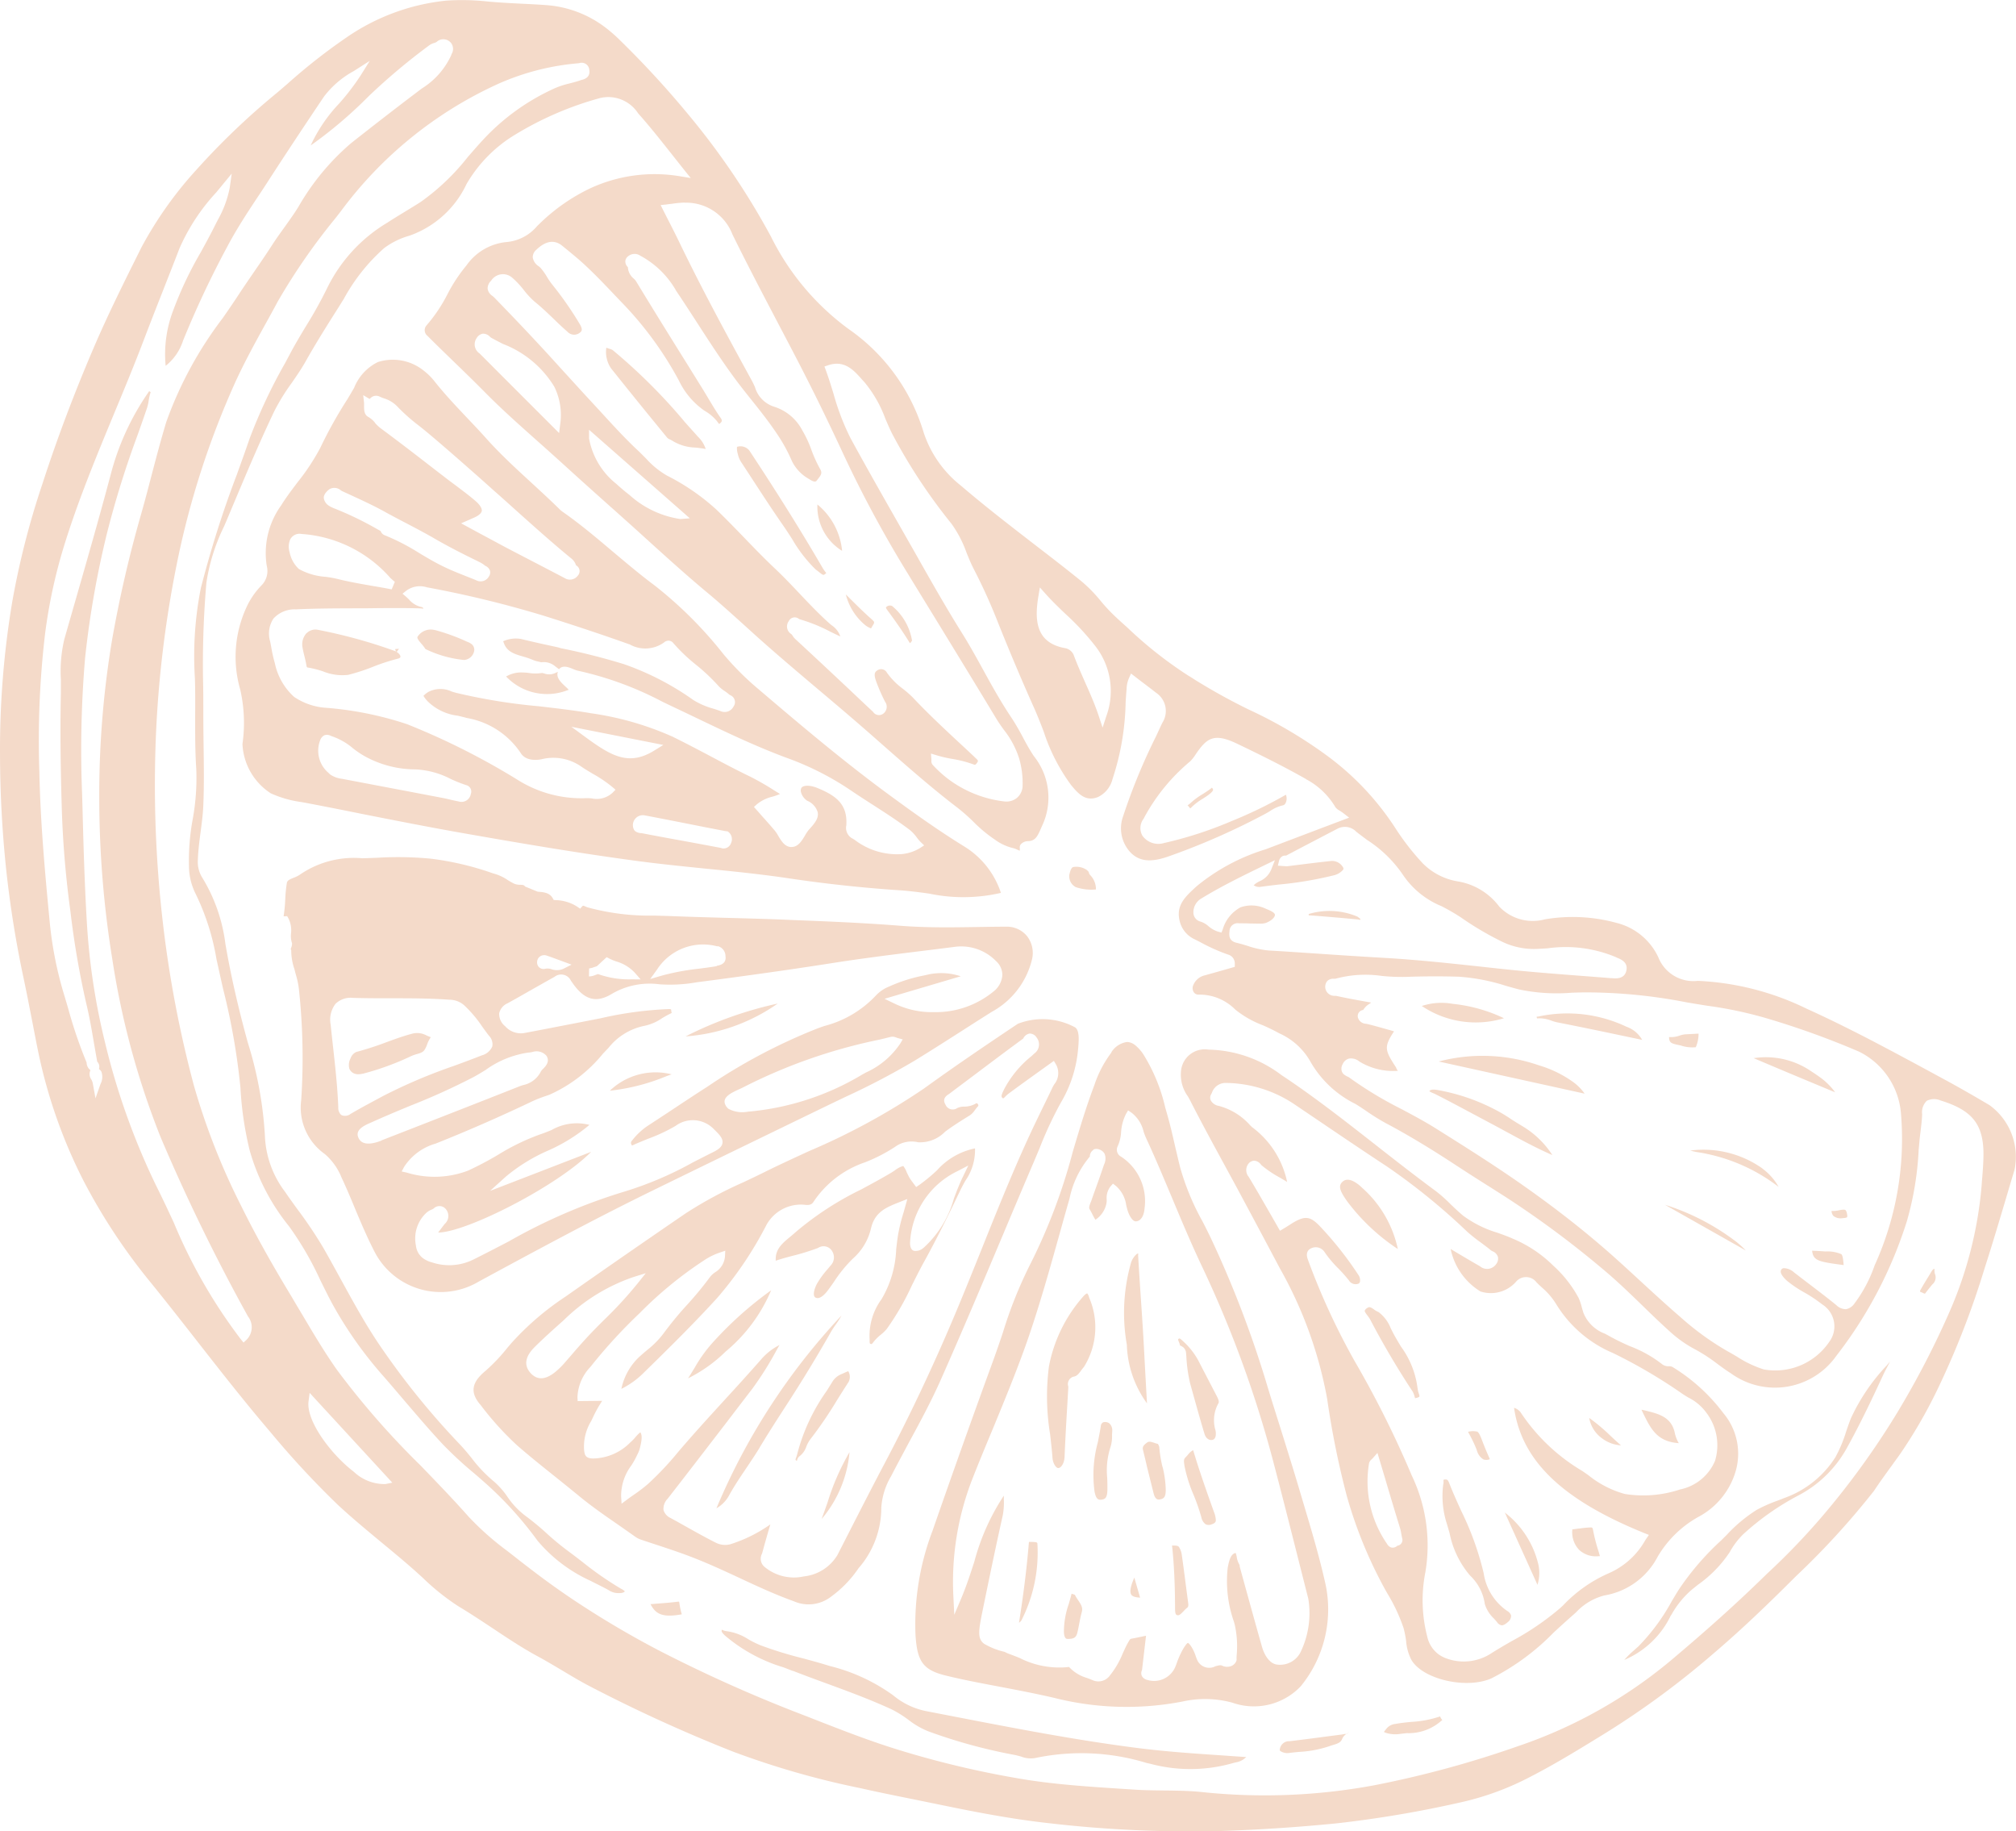 <svg xmlns="http://www.w3.org/2000/svg" xmlns:xlink="http://www.w3.org/1999/xlink" width="92.066" height="83.612" viewBox="0 0 92.066 83.612"><defs><clipPath id="a"><rect width="92.066" height="83.612" fill="#f4dac9"></rect></clipPath></defs><g transform="translate(0 0)"><g transform="translate(0 0)" clip-path="url(#a)"><path d="M54.5,30.987l-.255-.156a18.686,18.686,0,0,1-2.75-2.17c-.168-.153-.337-.3-.5-.454a7.949,7.949,0,0,1-.742-.787,6.687,6.687,0,0,0-.824-.848c-.733-.6-1.494-1.181-2.227-1.746-1.1-.851-2.239-1.728-3.315-2.651a5.14,5.14,0,0,1-1.7-2.41,8.84,8.84,0,0,0-3.444-4.752A11.639,11.639,0,0,1,35.2,10.786a33.81,33.81,0,0,0-3.8-5.6,43.176,43.176,0,0,0-3.069-3.333,6.845,6.845,0,0,0-.64-.565A5.049,5.049,0,0,0,24.894.228C24.521.2,24.139.183,23.77.165c-.5-.027-1.01-.051-1.512-.1A10.833,10.833,0,0,0,20.38.026a9.766,9.766,0,0,0-4.532,1.665,26.547,26.547,0,0,0-2.735,2.146c-.165.141-.331.286-.5.427A33.316,33.316,0,0,0,8.97,7.748a17.546,17.546,0,0,0-2.528,3.574l-.027.057C5.67,12.872,4.9,14.414,4.237,15.971c-.884,2.071-1.656,4.127-2.3,6.116A37.129,37.129,0,0,0,.561,27.458,40.775,40.775,0,0,0,0,34.452,51.007,51.007,0,0,0,.3,39.868a48.9,48.9,0,0,0,.784,4.827c.135.634.261,1.289.385,1.924.084.43.165.86.252,1.286a23.416,23.416,0,0,0,2.1,6.017,26.861,26.861,0,0,0,3.084,4.659c.706.872,1.41,1.77,2.089,2.639,1.073,1.371,2.182,2.789,3.333,4.136A40.729,40.729,0,0,0,15.4,68.676c.631.592,1.31,1.151,1.969,1.7.529.436,1.076.887,1.6,1.353.111.1.222.2.331.3a10.685,10.685,0,0,0,1.644,1.313c.523.313,1.034.652,1.53.98.691.46,1.4.935,2.149,1.334.364.2.724.415,1.076.625.394.234.8.478,1.208.691a69.032,69.032,0,0,0,6.573,3,38.486,38.486,0,0,0,5.819,1.668c.884.2,1.785.379,2.657.556l1.145.234c1.5.31,3.117.619,4.734.8a55.888,55.888,0,0,0,7.911.364c1.776-.057,3.565-.177,5.317-.352a51.5,51.5,0,0,0,5.708-.971,12.777,12.777,0,0,0,3.084-1.136c1.127-.577,2.224-1.25,3.282-1.9l.243-.15a39,39,0,0,0,4.884-3.607c1.034-.881,2.122-1.894,3.423-3.189l.349-.346a35.859,35.859,0,0,0,3.547-3.883c.237-.361.514-.742.809-1.148.129-.18.261-.361.391-.544a22.447,22.447,0,0,0,1.77-3.09,38.75,38.75,0,0,0,2.074-5.362c.346-1.07.67-2.164.986-3.222.126-.427.252-.854.382-1.277a2.912,2.912,0,0,0-1.145-2.966c-.8-.472-1.428-.83-2.026-1.154-1.124-.61-2.326-1.262-3.556-1.9-1.046-.538-1.927-.968-2.771-1.349a12.55,12.55,0,0,0-4.965-1.268,1.72,1.72,0,0,1-1.8-1.073,2.866,2.866,0,0,0-1.915-1.575,7.573,7.573,0,0,0-3.261-.162,2.115,2.115,0,0,1-2.089-.58,2.969,2.969,0,0,0-1.894-1.151,2.924,2.924,0,0,1-1.6-.824,11.4,11.4,0,0,1-1.22-1.56,12.611,12.611,0,0,0-3.132-3.342A20.845,20.845,0,0,0,57.02,32.39a27.579,27.579,0,0,1-2.522-1.4M47.739,27.1c.292.328.613.637.926.935A11.692,11.692,0,0,1,50.023,29.5a3.334,3.334,0,0,1,.5,3.192l-.171.526-.174-.526c-.174-.526-.4-1.04-.622-1.536-.18-.409-.37-.836-.529-1.265a.528.528,0,0,0-.379-.3c-1.395-.246-1.4-1.349-1.223-2.4l.063-.373ZM31.263,9.253A2.261,2.261,0,0,1,33.448,10.7c.658,1.34,1.365,2.687,2.047,3.988.439.839.9,1.707,1.334,2.567.523,1.028,1.055,2.122,1.719,3.55a54.055,54.055,0,0,0,2.882,5.338c.487.8.98,1.6,1.47,2.4.857,1.4,1.743,2.849,2.606,4.28.105.171.225.343.34.5a4.082,4.082,0,0,1,.694,1.3,4.03,4.03,0,0,1,.159,1.229.737.737,0,0,1-.252.568.758.758,0,0,1-.583.168,5.277,5.277,0,0,1-2.585-1.04,5.421,5.421,0,0,1-.688-.631.272.272,0,0,1-.057-.2v-.051l-.021-.264.255.078a6.063,6.063,0,0,0,.724.168,5.287,5.287,0,0,1,.995.261c.021.006.072.027.156-.123.021-.042.033-.063-.06-.15-.249-.237-.5-.472-.754-.706-.718-.667-1.458-1.359-2.143-2.086a4.6,4.6,0,0,0-.457-.4,3.255,3.255,0,0,1-.727-.736.3.3,0,0,0-.43-.108c-.126.075-.174.174-.075.466a8.123,8.123,0,0,0,.418.965.391.391,0,0,1-.069.541.322.322,0,0,1-.475-.072l-.024-.024c-.382-.355-.757-.712-1.136-1.07-.784-.736-1.6-1.5-2.4-2.239a.735.735,0,0,1-.114-.141.272.272,0,0,0-.078-.09.405.405,0,0,1-.1-.577.3.3,0,0,1,.46-.108l.042.021a7.414,7.414,0,0,1,1.4.568c.15.072.3.147.454.216a.987.987,0,0,0-.394-.508l-.093-.078c-.49-.436-.944-.917-1.383-1.38-.346-.367-.706-.745-1.079-1.1-.5-.469-.983-.968-1.449-1.452-.409-.424-.833-.86-1.262-1.274a10.069,10.069,0,0,0-2.254-1.551,3.9,3.9,0,0,1-.953-.775c-.1-.1-.2-.2-.3-.3-.622-.574-1.2-1.208-1.764-1.824-.165-.18-.334-.361-.5-.541-.382-.412-.757-.827-1.136-1.241s-.772-.854-1.166-1.274c-.6-.649-1.259-1.34-2.068-2.173-.027-.027-.057-.051-.084-.075a.477.477,0,0,1-.222-.328.484.484,0,0,1,.159-.367.64.64,0,0,1,.971-.132,3.967,3.967,0,0,1,.523.559,3.706,3.706,0,0,0,.5.535c.31.249.6.529.884.8.2.2.412.394.622.58a.41.41,0,0,0,.544.036c.114-.078.147-.168-.015-.43A15.593,15.593,0,0,0,25.227,13a3.112,3.112,0,0,1-.258-.376,2.709,2.709,0,0,0-.277-.388,1.138,1.138,0,0,0-.087-.078.592.592,0,0,1-.277-.409.446.446,0,0,1,.159-.343c.433-.418.836-.478,1.193-.183l.231.189c.271.222.55.451.815.7.445.412.866.854,1.274,1.283.159.168.319.334.478.5A15.97,15.97,0,0,1,31,17.368a3.528,3.528,0,0,0,1.121,1.346l.057.039a2.069,2.069,0,0,1,.565.475,1.141,1.141,0,0,0,.1.129l.027-.021c.111-.09.12-.144.039-.258-.2-.283-.376-.58-.55-.869-.078-.132-.159-.264-.24-.4l-.739-1.19c-.769-1.232-1.563-2.51-2.329-3.772a.588.588,0,0,0-.117-.135.717.717,0,0,1-.261-.517l-.009-.009a.358.358,0,0,1-.108-.267.321.321,0,0,1,.132-.225.462.462,0,0,1,.562-.015l.057.03a4.123,4.123,0,0,1,1.578,1.578c.322.475.637.965.944,1.437.55.851,1.118,1.728,1.728,2.555.246.334.508.661.76.977.4.5.808,1.013,1.169,1.557a7.321,7.321,0,0,1,.679,1.238,1.88,1.88,0,0,0,.778.815c.271.183.328.108.355.072l.048-.063c.147-.183.213-.283.108-.46a5.889,5.889,0,0,1-.4-.878,5.158,5.158,0,0,0-.412-.884,2.194,2.194,0,0,0-1.286-1.085,1.329,1.329,0,0,1-.881-.9c-.039-.087-.078-.171-.12-.252-1.229-2.245-2.332-4.28-3.36-6.414-.15-.31-.307-.619-.472-.941-.078-.15-.156-.307-.237-.466l-.117-.234.261-.027c.09-.012.177-.024.264-.033a4.546,4.546,0,0,1,.565-.054m.243,14.415-.433.033a4.428,4.428,0,0,1-2.314-1.091c-.216-.168-.424-.343-.613-.517A3.426,3.426,0,0,1,26.9,20.019l0-.4Zm-5.969-3.892-1.094-1.094c-.839-.839-1.665-1.665-2.489-2.492l-.045-.045a.5.5,0,0,1-.138-.706.405.405,0,0,1,.28-.2.424.424,0,0,1,.328.141.449.449,0,0,0,.057.045c.177.1.358.189.538.283a4.711,4.711,0,0,1,2.344,1.954,2.925,2.925,0,0,1,.264,1.74ZM11.258,61.168l-.138.126L11,61.147a23.871,23.871,0,0,1-3.06-5.32c-.261-.562-.532-1.142-.812-1.7a32.227,32.227,0,0,1-2.344-6.582,30.194,30.194,0,0,1-.818-5.425c-.105-1.749-.156-3.535-.2-5.263l-.018-.619a50,50,0,0,1,.135-6.179A42.626,42.626,0,0,1,4.9,24.284,43.666,43.666,0,0,1,6.28,19.866c.147-.418.295-.833.436-1.25a2.22,2.22,0,0,0,.072-.316,2.28,2.28,0,0,1,.087-.385l.006-.012-.033-.021-.039-.027-.006.012-.039.06A11.766,11.766,0,0,0,5.048,21.69C4.546,23.575,4,25.48,3.47,27.323q-.266.924-.532,1.854a6.367,6.367,0,0,0-.159,1.845q0,.311,0,.622c-.033,1.512-.021,3.126.036,5.079a44.591,44.591,0,0,0,.373,4.686l.024.174a39.567,39.567,0,0,0,.724,4.22c.147.6.252,1.223.355,1.824.048.271.093.544.144.815l0,.018.009.015a.322.322,0,0,1,.072.331.345.345,0,0,1,.114.123.7.7,0,0,1-.042.562l-.228.652-.123-.679a.592.592,0,0,0-.072-.189.421.421,0,0,1-.036-.418.435.435,0,0,1-.174-.346,20.945,20.945,0,0,1-.839-2.456c-.057-.2-.117-.4-.177-.6a17.055,17.055,0,0,1-.667-3.333c-.234-2.438-.43-4.638-.475-6.874a41.633,41.633,0,0,1,.261-6.318A23.942,23.942,0,0,1,2.9,25c.643-2.1,1.494-4.151,2.317-6.137.457-1.1.932-2.242,1.362-3.378.274-.718.559-1.446.836-2.149.261-.667.526-1.334.781-2A9.176,9.176,0,0,1,9.869,8.788c.1-.12.2-.24.3-.364l.412-.5-.09.643a4.871,4.871,0,0,1-.538,1.458l-.09.174c-.219.445-.46.887-.694,1.313a16.838,16.838,0,0,0-1.253,2.639A5.6,5.6,0,0,0,7.564,16.7a2.4,2.4,0,0,0,.793-1.145,43.984,43.984,0,0,1,2.035-4.322c.424-.8.926-1.563,1.416-2.3.141-.21.28-.424.418-.637C13.1,6.942,13.972,5.632,14.8,4.4a4.266,4.266,0,0,1,1.349-1.154l.736-.469-.427.682a10.928,10.928,0,0,1-.971,1.265,7.093,7.093,0,0,0-1.3,1.915,19.887,19.887,0,0,0,2.63-2.23l.018-.018a28.721,28.721,0,0,1,2.774-2.329.713.713,0,0,1,.213-.1.465.465,0,0,0,.114-.048.449.449,0,0,1,.667.054.445.445,0,0,1,.018.5L20.6,2.53a3.522,3.522,0,0,1-1.343,1.512l-.09.069c-.977.736-1.96,1.5-2.909,2.245l-.213.168a11.056,11.056,0,0,0-2.419,2.918c-.2.325-.427.637-.643.941-.192.267-.391.544-.571.824-.261.406-.541.812-.812,1.205-.222.325-.448.652-.664.98-.249.382-.511.763-.766,1.13a17.556,17.556,0,0,0-2.576,4.737c-.246.812-.466,1.65-.679,2.459-.147.565-.3,1.151-.463,1.725a55.666,55.666,0,0,0-1.343,5.816,42.817,42.817,0,0,0-.577,7.147,46.073,46.073,0,0,0,.6,7.412,36.959,36.959,0,0,0,2.206,8.109A87.556,87.556,0,0,0,11.324,60.1a.807.807,0,0,1-.066,1.067M17.6,67.754a2.03,2.03,0,0,1-1.434-.553c-.162-.126-.31-.252-.427-.361-.9-.833-1.749-2.083-1.65-2.861l.051-.388,3.775,4.1ZM77.049,45.765h0c.31.054.622.105.932.153a18.423,18.423,0,0,1,2.663.562A37.919,37.919,0,0,1,84.9,48.013a3.456,3.456,0,0,1,1.912,2.828,13.932,13.932,0,0,1-1.2,6.922,6.337,6.337,0,0,1-.917,1.737.607.607,0,0,1-.391.27.618.618,0,0,1-.445-.186c-.4-.325-.818-.643-1.22-.95-.168-.126-.334-.252-.5-.382l-.066-.051c-.048-.036-.1-.075-.147-.114a.721.721,0,0,0-.469-.189.141.141,0,0,0-.108.063c-.129.171.216.478.289.538a5.389,5.389,0,0,0,.772.514,6.208,6.208,0,0,1,.8.535,1.184,1.184,0,0,1,.325,1.716,2.976,2.976,0,0,1-2.988,1.256,5.006,5.006,0,0,1-1.22-.58c-.138-.081-.277-.165-.418-.24a12.733,12.733,0,0,1-2.164-1.566c-.619-.532-1.229-1.094-1.821-1.638-.613-.565-1.247-1.151-1.894-1.7-1.022-.872-2.137-1.731-3.309-2.561-1.365-.968-2.78-1.857-4.151-2.717-.511-.322-1.055-.61-1.581-.89a17.475,17.475,0,0,1-2.38-1.44.239.239,0,0,0-.063-.033.8.8,0,0,1-.15-.087.314.314,0,0,1-.12-.159.411.411,0,0,1,.039-.325.446.446,0,0,1,.286-.255.594.594,0,0,1,.472.129l.027.018a2.955,2.955,0,0,0,1.722.412h.021a.292.292,0,0,1-.081-.132l-.009-.024c-.52-.793-.559-.932-.093-1.647l-.171-.051c-.361-.1-.7-.2-1.046-.283l-.063-.012a.4.4,0,0,1-.367-.28.277.277,0,0,1,.24-.349.809.809,0,0,1,.283-.28.949.949,0,0,0,.081-.06l-.213-.036c-.481-.087-.932-.168-1.395-.271l-.057,0a.414.414,0,0,1-.337-.679.4.4,0,0,1,.3-.1l.066,0a5.212,5.212,0,0,1,2.125-.129,9.125,9.125,0,0,0,1.073.045c.824-.03,1.647-.033,2.447-.009a9.055,9.055,0,0,1,2.161.421c.192.054.385.108.58.159a8.383,8.383,0,0,0,2.419.15c.189-.006.379-.012.568-.015a24.087,24.087,0,0,1,4.695.46M61.916,37.954h0c.168.135.343.264.517.394a5.7,5.7,0,0,1,1.641,1.6,3.9,3.9,0,0,0,1.755,1.422,9.6,9.6,0,0,1,.878.508A14.088,14.088,0,0,0,68.6,42.994a3.34,3.34,0,0,0,1.647.325c.141-.006.28-.015.421-.024a5.936,5.936,0,0,1,3.12.4.723.723,0,0,0,.1.045c.168.075.448.2.388.547-.075.424-.481.388-.673.37l-.036,0c-.478-.039-.953-.075-1.428-.111-1.13-.087-2.3-.177-3.447-.3-.4-.042-.793-.084-1.19-.129-1.38-.147-2.807-.3-4.217-.382-1.046-.06-2.113-.129-3.144-.2-.733-.048-1.464-.1-2.2-.141a4.172,4.172,0,0,1-.965-.21c-.171-.054-.334-.1-.5-.141-.382-.084-.346-.379-.328-.535a.37.37,0,0,1,.436-.355h.042c.162,0,.322,0,.484.009.147,0,.3.006.445.006a.769.769,0,0,0,.252-.033c.228-.084.409-.24.415-.364s-.307-.237-.409-.28a1.512,1.512,0,0,0-1.16-.069,1.673,1.673,0,0,0-.812,1l-.06.153-.156-.042a1.236,1.236,0,0,1-.445-.255,1.028,1.028,0,0,0-.343-.2.467.467,0,0,1-.174-.081A.435.435,0,0,1,54.5,41.7a.73.73,0,0,1,.379-.691c.92-.562,1.881-1.028,2.9-1.524l.442-.213-.171.433a1,1,0,0,1-.532.529,1.327,1.327,0,0,0-.186.111c-.039.033-.063.057-.081.075.018.009.045.024.081.039a.45.45,0,0,0,.2.033c.286-.039.574-.075.86-.108a17.061,17.061,0,0,0,2.513-.421.8.8,0,0,0,.43-.255.1.1,0,0,0,.012-.084.578.578,0,0,0-.619-.31c-.457.048-.923.105-1.374.162l-.577.072h-.036l-.385-.027.051-.21a.332.332,0,0,1,.159-.222.288.288,0,0,1,.165-.027l.61-.322c.574-.3,1.148-.6,1.725-.9a.725.725,0,0,1,.848.108M59.638,35.57a3.409,3.409,0,0,1,1.349,1.286.611.611,0,0,0,.186.15c.057.036.117.075.18.123l.258.2-1.353.511-2.155.818-.31.117a9.162,9.162,0,0,0-3.147,1.686l-.066.06c-.445.412-.863.8-.721,1.47a1.229,1.229,0,0,0,.694.89c.087.042.174.087.261.132a8.357,8.357,0,0,0,1.253.562.421.421,0,0,1,.322.43l0,.135-.5.144c-.3.084-.6.171-.9.252a.748.748,0,0,0-.493.433.336.336,0,0,0,.018.325.247.247,0,0,0,.222.114,2.3,2.3,0,0,1,1.674.682,4.525,4.525,0,0,0,1.232.706,8.427,8.427,0,0,1,.778.379A3.062,3.062,0,0,1,59.861,48.5,4.821,4.821,0,0,0,61.9,50.4c.174.108.343.219.511.334a9.912,9.912,0,0,0,.887.55c.983.52,2.023,1.145,3.276,1.969.481.316.974.628,1.452.929l.709.451a44.132,44.132,0,0,1,4.445,3.294c.637.529,1.241,1.112,1.824,1.677.4.391.818.793,1.238,1.172a5.519,5.519,0,0,0,1.2.845,7.5,7.5,0,0,1,.965.631c.207.153.421.31.64.448A3.428,3.428,0,0,0,83.86,61.9a19.633,19.633,0,0,0,3.225-6.158,14.2,14.2,0,0,0,.535-3.249l.033-.358c.012-.162.033-.322.054-.484.03-.258.063-.523.072-.781a.727.727,0,0,1,.21-.613.742.742,0,0,1,.634-.015c1.431.442,1.942,1.073,1.957,2.407,0,.373-.027.748-.057,1.109-.012.132-.021.261-.03.394a18.163,18.163,0,0,1-1.53,5.888,39.964,39.964,0,0,1-2.3,4.418,36.516,36.516,0,0,1-3.45,4.773,31.158,31.158,0,0,1-2.507,2.606l-.4.388c-1.148,1.109-2.419,2.248-4,3.58a21.794,21.794,0,0,1-6.991,3.919A46.928,46.928,0,0,1,62.791,81.5a27.368,27.368,0,0,1-7.989.307c-.55-.051-1.115-.057-1.662-.063-.451-.006-.92-.009-1.38-.042l-.7-.045c-1.368-.09-2.78-.183-4.169-.4a43.157,43.157,0,0,1-5.659-1.307c-1.395-.418-2.771-.956-4.1-1.476l-.289-.114a66.038,66.038,0,0,1-6.684-2.973,42.537,42.537,0,0,1-3.919-2.311c-.691-.46-1.4-.968-2.137-1.539-.213-.162-.427-.328-.643-.5l-.313-.243a13.083,13.083,0,0,1-1.734-1.536c-.709-.8-1.47-1.587-2.2-2.344a37.223,37.223,0,0,1-3.832-4.382c-.562-.8-1.067-1.647-1.554-2.471-.168-.28-.337-.562-.5-.842-.983-1.623-1.689-2.9-2.3-4.136a30.947,30.947,0,0,1-2.173-5.524A51.922,51.922,0,0,1,7.435,42.11a54.378,54.378,0,0,1-.286-9.14,50.388,50.388,0,0,1,.9-7.105,38.881,38.881,0,0,1,2.711-8.452c.427-.926.926-1.833,1.41-2.708.171-.31.343-.619.508-.932A28.519,28.519,0,0,1,15.318,9.96l.234-.3a18.416,18.416,0,0,1,7.213-5.84,11.322,11.322,0,0,1,3.628-.932l.054-.006a.349.349,0,0,1,.463.3c.042.237-.069.394-.331.46l-.039.009c-.171.063-.346.108-.517.153a4.013,4.013,0,0,0-.658.21,10.112,10.112,0,0,0-3.336,2.4c-.228.246-.454.508-.673.76A10.358,10.358,0,0,1,19.2,9.226c-.24.153-.487.3-.73.451-.261.159-.529.322-.787.49a7.123,7.123,0,0,0-2.744,2.985,19.394,19.394,0,0,1-.965,1.734c-.237.394-.481.8-.7,1.211l-.255.478a24.345,24.345,0,0,0-1.62,3.444c-.189.553-.388,1.1-.586,1.653a47.923,47.923,0,0,0-1.644,5.185A16,16,0,0,0,8.9,30.972c.018.559.015,1.127.012,1.674,0,.812-.006,1.65.051,2.468A10.483,10.483,0,0,1,8.8,37.4a10.321,10.321,0,0,0-.171,2.131,2.849,2.849,0,0,0,.277,1.22,10.882,10.882,0,0,1,.98,3.045l.045.2c.084.382.168.763.255,1.145a30.709,30.709,0,0,1,.793,4.511,15.559,15.559,0,0,0,.421,2.864A9.714,9.714,0,0,0,13.2,55.987a14.6,14.6,0,0,1,1.431,2.468c.2.4.4.815.622,1.211a18.383,18.383,0,0,0,2.2,3.1c.31.352.613.709.92,1.07.6.7,1.214,1.428,1.854,2.11a17.614,17.614,0,0,0,1.413,1.307c.2.171.394.34.589.514a16.652,16.652,0,0,1,2.32,2.576,6.879,6.879,0,0,0,2.428,1.833c.111.057.222.114.337.171.177.09.364.18.538.286a.792.792,0,0,0,.406.1c.147.006.255-.036.274-.084a.686.686,0,0,0-.162-.111l-.018-.009a15.236,15.236,0,0,1-1.737-1.205c-.228-.177-.457-.352-.688-.523a12.362,12.362,0,0,1-.956-.79,12.127,12.127,0,0,0-.992-.818,3.631,3.631,0,0,1-.808-.86,3.6,3.6,0,0,0-.652-.727,6.346,6.346,0,0,1-.986-1.043c-.168-.207-.343-.421-.526-.613a35.272,35.272,0,0,1-3.727-4.62c-.643-.959-1.2-1.984-1.743-2.973-.249-.454-.508-.926-.769-1.383a19.845,19.845,0,0,0-1.184-1.764c-.192-.264-.385-.529-.568-.8a4.511,4.511,0,0,1-.92-2.573,17.513,17.513,0,0,0-.781-4.241c-.448-1.626-.781-3.1-1.022-4.5a7.592,7.592,0,0,0-1.058-3.03,1.347,1.347,0,0,1-.2-.812c.015-.436.072-.875.129-1.3.051-.394.105-.8.12-1.2.039-.911.024-1.842.012-2.741-.006-.484-.012-.968-.012-1.452,0-.409,0-.818-.006-1.223a43.237,43.237,0,0,1,.147-4.74,8.82,8.82,0,0,1,.805-2.564l.129-.3c.12-.289.24-.574.361-.86.568-1.349,1.157-2.744,1.8-4.091a9.392,9.392,0,0,1,.8-1.3c.216-.313.439-.634.625-.965.463-.824.968-1.629,1.488-2.447.09-.141.177-.286.267-.427a8.543,8.543,0,0,1,1.848-2.323,3.534,3.534,0,0,1,1.157-.565A4.546,4.546,0,0,0,21.305,8.4a6.361,6.361,0,0,1,2.239-2.266,15.063,15.063,0,0,1,3.868-1.662,1.622,1.622,0,0,1,1.728.7c.508.568.974,1.157,1.47,1.782.207.261.418.529.634.8l.3.373-.472-.078a7,7,0,0,0-4.1.538A8.592,8.592,0,0,0,24.6,10.251l-.069.066a2.056,2.056,0,0,1-1.413.733A2.525,2.525,0,0,0,21.3,12.118a7.189,7.189,0,0,0-.863,1.307,7.1,7.1,0,0,1-.974,1.446.329.329,0,0,0,.057.46c.388.391.79.778,1.181,1.157.469.454.953.923,1.419,1.395.793.805,1.653,1.566,2.483,2.305.394.349.784.7,1.172,1.052.688.628,1.395,1.259,2.077,1.869.31.274.616.55.926.827.286.255.571.517.857.775.866.784,1.761,1.593,2.675,2.353.568.472,1.124.977,1.665,1.464l.577.523c.935.836,1.909,1.659,2.852,2.456.556.469,1.112.938,1.662,1.413.433.373.86.748,1.286,1.124,1.088.956,2.215,1.948,3.381,2.837a8.577,8.577,0,0,1,.715.631,6.4,6.4,0,0,0,.911.769l.042.027a2.322,2.322,0,0,0,.854.409.744.744,0,0,1,.192.069,1.168,1.168,0,0,0,.123.051.814.814,0,0,0,0-.144.205.205,0,0,1,.057-.159.455.455,0,0,1,.289-.132c.349,0,.448-.189.61-.556.021-.051.045-.1.069-.156a3.025,3.025,0,0,0-.385-3.174c-.186-.28-.349-.574-.5-.86s-.322-.586-.5-.86c-.478-.709-.9-1.464-1.3-2.194-.322-.586-.655-1.187-1.016-1.761-.667-1.067-1.3-2.179-1.909-3.255-.162-.289-.325-.574-.49-.863l-.243-.427c-.8-1.407-1.632-2.861-2.419-4.307a11.153,11.153,0,0,1-.769-2.014c-.108-.352-.219-.715-.349-1.067l-.066-.177.177-.06c.736-.243,1.157.228,1.5.61.042.048.087.1.129.141a5.591,5.591,0,0,1,.971,1.68c.1.231.2.469.313.694a25.379,25.379,0,0,0,2.711,4.112,5.292,5.292,0,0,1,.688,1.322c.105.258.213.526.343.772a25.7,25.7,0,0,1,1.1,2.435c.517,1.292,1.073,2.612,1.659,3.919.153.349.295.709.427,1.058a8.637,8.637,0,0,0,1.226,2.4c.37.46.7.79,1.247.574a1.235,1.235,0,0,0,.664-.818,11.833,11.833,0,0,0,.6-3.5c.012-.21.027-.418.045-.628a1.311,1.311,0,0,1,.108-.484l.093-.21.484.373c.225.168.445.337.664.508a1,1,0,0,1,.289,1.359c-.1.2-.192.409-.289.616a27.31,27.31,0,0,0-1.509,3.661,1.61,1.61,0,0,0,.316,1.629c.4.427.911.493,1.716.219a31.815,31.815,0,0,0,4.484-1.972c.066-.036.132-.075.2-.117a1.681,1.681,0,0,1,.583-.258.165.165,0,0,0,.108-.081.456.456,0,0,0,.048-.337.264.264,0,0,1-.012-.06v-.006l-.051.024a20.376,20.376,0,0,1-2.456,1.187,17.838,17.838,0,0,1-3.072.995.893.893,0,0,1-.98-.331.7.7,0,0,1,.051-.778l.042-.081a8.75,8.75,0,0,1,2.089-2.543,1.776,1.776,0,0,0,.237-.3l.03-.045c.487-.706.808-.962,1.848-.469,1.256.6,2.266,1.112,3.183,1.632" transform="translate(0.001 0.002)" fill="#f4dac9"></path><path d="M4.075,16.757a5.388,5.388,0,0,0-.289,3.778,6.853,6.853,0,0,1,.1,2.477,2.829,2.829,0,0,0,1.292,2.251,4.983,4.983,0,0,0,1.4.4c.09.015.177.033.264.048q1.271.243,2.537.5c1.446.286,2.939.58,4.415.842,2.525.445,5.239.911,7.95,1.277,1.085.15,2.2.261,3.27.37,1.268.126,2.579.258,3.862.451,1.671.249,3.366.43,5.04.541.445.03.893.09,1.328.15a7.594,7.594,0,0,0,3.279-.033,3.924,3.924,0,0,0-1.665-2.113c-1.211-.745-2.374-1.581-3.354-2.3-2.206-1.611-4.319-3.411-6.185-5a12.778,12.778,0,0,1-1.479-1.5,18.661,18.661,0,0,0-3.132-3.123c-.664-.493-1.3-1.034-1.924-1.557-.721-.61-1.467-1.238-2.251-1.788a1,1,0,0,1-.147-.117c-.415-.409-.854-.812-1.274-1.2-.712-.652-1.449-1.328-2.107-2.065-.277-.31-.568-.616-.851-.914-.5-.529-1.022-1.079-1.482-1.659a2.81,2.81,0,0,0-.5-.5,2.25,2.25,0,0,0-2.1-.4A2.22,2.22,0,0,0,8.986,6.748c-.1.171-.2.346-.3.511A20.144,20.144,0,0,0,7.435,9.5a10,10,0,0,1-1.043,1.575c-.252.337-.517.682-.739,1.043a3.714,3.714,0,0,0-.658,2.759.93.93,0,0,1-.237.89,3.541,3.541,0,0,0-.682.986m9.708,8.887c-.144-.027-.289-.06-.43-.093-.123-.03-.246-.057-.373-.081q-1.343-.257-2.687-.511l-1.851-.352a1.222,1.222,0,0,1-.541-.192.734.734,0,0,1-.087-.081,1.322,1.322,0,0,1-.382-1.485.4.4,0,0,1,.192-.231.36.36,0,0,1,.286.021l.051.021a2.941,2.941,0,0,1,.971.553,4.148,4.148,0,0,0,.568.379,4.8,4.8,0,0,0,2.269.583,3.871,3.871,0,0,1,1.623.436,6.963,6.963,0,0,0,.709.283.3.3,0,0,1,.213.4.432.432,0,0,1-.532.352m8.93-2.344c-1.172.736-1.969.271-3.144-.586l-.664-.487,4.2.83Zm3.045,4.463q-.929-.176-1.857-.346c-.6-.108-1.2-.219-1.794-.334l-.03,0A.5.5,0,0,1,21.832,27a.353.353,0,0,1-.063-.069.455.455,0,0,1,.466-.664c.923.174,1.845.358,2.768.541l.9.174a.324.324,0,0,0,.057.009l.09.012.042.036a.422.422,0,0,1,.105.5.358.358,0,0,1-.439.228m-4.2-9.308a1.461,1.461,0,0,0,1.572-.078.323.323,0,0,1,.234-.087.287.287,0,0,1,.2.114,7.921,7.921,0,0,0,1.037.989,8.776,8.776,0,0,1,1.034.977,1.425,1.425,0,0,0,.255.21,1.941,1.941,0,0,1,.225.171l.045.027a.341.341,0,0,1,.153.517.456.456,0,0,1-.619.2c-.105-.036-.21-.072-.319-.105a3.407,3.407,0,0,1-.9-.391,12.652,12.652,0,0,0-3.165-1.635,29.23,29.23,0,0,0-2.888-.73L18.3,18.6c-.541-.117-1.124-.243-1.7-.385a1.432,1.432,0,0,0-.808.105l.024.063c.141.418.481.517.878.634a3.615,3.615,0,0,1,.469.162,1.22,1.22,0,0,0,.261.075l.108.027a.8.8,0,0,1,.634.183l.177.135c.162-.207.448-.09.643-.009a1.213,1.213,0,0,0,.228.078,15.328,15.328,0,0,1,3.853,1.416l.4.192c.37.174.742.352,1.112.529,1.38.661,2.8,1.343,4.265,1.878a13.148,13.148,0,0,1,2.84,1.458c.325.219.658.436.983.643.562.361,1.139.733,1.686,1.145a1.836,1.836,0,0,1,.325.346,1.717,1.717,0,0,0,.174.207l.165.159-.192.123a1.951,1.951,0,0,1-.824.274,3.181,3.181,0,0,1-2.164-.655l-.153-.09a.552.552,0,0,1-.219-.58l0-.063c.036-.911-.5-1.3-1.368-1.647-.307-.117-.607-.114-.688.015a.281.281,0,0,0-.015.2.683.683,0,0,0,.283.385.827.827,0,0,1,.481.532c.048.283-.159.514-.358.739l-.045.048a1.8,1.8,0,0,0-.183.274c-.141.231-.3.5-.583.517-.316.027-.49-.267-.631-.5a1.71,1.71,0,0,0-.159-.243c-.183-.216-.37-.427-.571-.649-.087-.1-.174-.2-.264-.3l-.12-.135.132-.12a1.731,1.731,0,0,1,.7-.346,2.642,2.642,0,0,0,.358-.126c-.09-.054-.18-.111-.271-.168a12.307,12.307,0,0,0-1.091-.625c-.607-.292-1.208-.61-1.791-.92-.568-.3-1.157-.61-1.746-.9a13.9,13.9,0,0,0-3.733-1.073c-.787-.135-1.6-.228-2.38-.319a26.478,26.478,0,0,1-3.766-.61c-.069-.018-.144-.039-.216-.063a1.2,1.2,0,0,0-1.028,0,.926.926,0,0,0-.261.2,1.525,1.525,0,0,0,.2.255,2.356,2.356,0,0,0,1.365.649c.141.033.28.066.418.105a3.724,3.724,0,0,1,2.453,1.59c.237.4.784.328.95.295a2.23,2.23,0,0,1,1.788.31c.174.123.358.231.55.346a5.928,5.928,0,0,1,.9.607l.147.126-.135.138a1.061,1.061,0,0,1-.953.258,2.119,2.119,0,0,0-.271-.009,5.466,5.466,0,0,1-3.123-.845,32.8,32.8,0,0,0-5.037-2.534,15.526,15.526,0,0,0-3.667-.745,2.96,2.96,0,0,1-1.491-.5,2.856,2.856,0,0,1-.881-1.542,6.249,6.249,0,0,1-.156-.685c-.018-.1-.036-.2-.057-.3a1.243,1.243,0,0,1,.15-1.049,1.306,1.306,0,0,1,1.022-.421c.893-.042,1.8-.045,2.675-.048.307,0,.61,0,.914-.006.682-.006,1.389-.012,2.083.009.039,0,.078.006.117.009l.036.006a.1.1,0,0,0-.075-.075,1.021,1.021,0,0,1-.58-.343c-.042-.042-.087-.084-.132-.126l-.165-.141.168-.135a1.051,1.051,0,0,1,.947-.156,49.084,49.084,0,0,1,5.344,1.3c1.44.454,2.711.878,3.892,1.3M9.939,8.344a1.1,1.1,0,0,0-.3-.261c-.207-.105-.2-.349-.2-.508,0-.045,0-.09,0-.129L9.4,7.085l.292.174.027-.024a.36.36,0,0,1,.418-.09,1.811,1.811,0,0,0,.222.09,1.4,1.4,0,0,1,.6.37,8.378,8.378,0,0,0,.974.866c.12.093.237.189.355.286.784.652,1.56,1.34,2.311,2,.261.231.523.466.784.7.358.313.709.631,1.064.95.79.706,1.608,1.44,2.441,2.122a.631.631,0,0,1,.228.319l.018.015a.3.3,0,0,1,.066.463.447.447,0,0,1-.6.111c-.418-.219-.839-.439-1.256-.655q-.721-.374-1.443-.751c-.373-.2-.742-.4-1.136-.61l-.893-.484.6-.264c.2-.087.325-.2.343-.3s-.078-.277-.274-.445c-.3-.261-.625-.5-.944-.742q-.216-.158-.433-.325c-.261-.2-.52-.4-.778-.6-.709-.55-1.446-1.115-2.179-1.656a1.84,1.84,0,0,1-.271-.255M7.847,11.386h0a.444.444,0,0,1,.523.039.574.574,0,0,0,.081.048l.373.171c.514.237,1.046.481,1.539.754.331.183.676.364,1.01.538.436.228.884.463,1.316.715.652.376,1.331.718,1.912,1l.042.024a1.294,1.294,0,0,1,.307.183.2.2,0,0,0,.042.027.373.373,0,0,1,.2.222.325.325,0,0,1-.051.255.434.434,0,0,1-.589.171c-.171-.072-.346-.138-.517-.207-.316-.126-.643-.255-.956-.409-.385-.183-.757-.406-1.115-.619a9.858,9.858,0,0,0-1.6-.824.3.3,0,0,1-.153-.15l-.024-.042-.117-.063a15.334,15.334,0,0,0-1.972-.956,1.307,1.307,0,0,1-.3-.153.5.5,0,0,1-.192-.292c-.054-.225.246-.433.249-.436m-1.77,2.257a.478.478,0,0,1,.5-.216,5.93,5.93,0,0,1,4.048,2,.658.658,0,0,0,.066.06l.045.042.1.084-.144.343-.144-.027c-.228-.045-.46-.084-.688-.123-.535-.093-1.088-.186-1.626-.322a5.16,5.16,0,0,0-.553-.1A2.928,2.928,0,0,1,6.5,15.043l-.048-.03a1.43,1.43,0,0,1-.412-.751.85.85,0,0,1,.039-.619" transform="translate(7.187 10.956)" fill="#f4dac9"></path><path d="M9.337,10.258a1.909,1.909,0,0,1-.613,0,2.316,2.316,0,0,0-.28-.021,1.36,1.36,0,0,0-.754.183,2.578,2.578,0,0,0,2.783.634l.078-.027L10.524,11c-.039-.045-.093-.09-.144-.138-.177-.168-.424-.394-.325-.655l-.156.069a.654.654,0,0,1-.46.009.605.605,0,0,0-.1-.024" transform="translate(15.423 20.466)" fill="#f4dac9"></path><path d="M6.961,27.665c.213.457.412.926.6,1.383.271.646.553,1.313.875,1.942a3.4,3.4,0,0,0,4.8,1.4c2.465-1.334,5.013-2.714,7.625-4,2.119-1.037,4.28-2.086,6.369-3.1l1.972-.956.733-.352a34.361,34.361,0,0,0,3.21-1.68c.812-.5,1.629-1.022,2.416-1.527.361-.231.721-.46,1.082-.688A3.716,3.716,0,0,0,38.483,17.7a1.253,1.253,0,0,0-.225-1.073,1.188,1.188,0,0,0-.953-.43c-.442,0-.884.009-1.328.015-1.145.018-2.329.036-3.5-.057-1.629-.129-3.291-.2-4.9-.261l-.394-.018c-.9-.036-1.818-.06-2.705-.084-.857-.024-1.743-.048-2.615-.084l-.643-.018a10.724,10.724,0,0,1-3.021-.373.678.678,0,0,1-.1-.039c-.117-.051-.123-.042-.144-.021l-.105.117-.132-.09a1.915,1.915,0,0,0-.974-.3l-.1-.006-.048-.084c-.126-.216-.334-.271-.646-.292h-.03l-.583-.237-.027-.033c-.036-.039-.081-.042-.192-.048a.7.7,0,0,1-.289-.054c-.105-.054-.2-.108-.286-.162a2.1,2.1,0,0,0-.652-.3l-.021-.006a13.428,13.428,0,0,0-2.84-.67A15.7,15.7,0,0,0,8.6,13.049c-.231.009-.46.018-.691.024a4.362,4.362,0,0,0-2.81.715,1.3,1.3,0,0,1-.331.174c-.207.084-.295.129-.313.246a6.261,6.261,0,0,0-.072.73,6.956,6.956,0,0,1-.069.742l-.006.042.051,0,.111-.006.057.1a1.209,1.209,0,0,1,.12.685,1.079,1.079,0,0,0,.033.412l.012.03v.033a.489.489,0,0,1-.042.189.429.429,0,0,0-.018.063l.024.039V17.3a2.661,2.661,0,0,0,.141.821l.006.018c.021.087.045.177.069.264a3.809,3.809,0,0,1,.132.622,29.383,29.383,0,0,1,.108,5.082,2.6,2.6,0,0,0,1.046,2.447l.033.024a2.762,2.762,0,0,1,.766,1.082m1.824-1.7c-.433.171-.745.183-.926.045a.434.434,0,0,1-.141-.2c-.141-.355.313-.55.616-.679l.105-.048c.544-.243,1.1-.475,1.641-.7a30.344,30.344,0,0,0,2.894-1.31c.189-.1.382-.219.568-.334a4.386,4.386,0,0,1,1.972-.793c.045,0,.093-.012.144-.018a.6.6,0,0,1,.655.165c.174.264-.033.478-.144.592a.757.757,0,0,0-.1.111,1.165,1.165,0,0,1-.83.64c-.063.021-.129.042-.192.069-2.107.833-4.256,1.671-6.264,2.453m22.124-3.1-.18.1a12.19,12.19,0,0,1-5.1,1.68l-.093.006a1.358,1.358,0,0,1-.9-.123.5.5,0,0,1-.159-.21c-.138-.331.295-.529.64-.688.057-.024.114-.051.162-.075a24.422,24.422,0,0,1,6.137-2.167c.114-.021.225-.051.34-.078s.207-.054.313-.075a.375.375,0,0,1,.2.027l.087.03.231.063-.12.2a3.73,3.73,0,0,1-1.551,1.307m-6.787-5.768a.471.471,0,0,1,.364.457c.027.174-.021.385-.385.439L24.078,18c-.264.045-.532.078-.793.114a10.861,10.861,0,0,0-1.725.322l-.511.15.313-.433a2.5,2.5,0,0,1,2.762-1.055m-5.75.986.057-.021c.045-.015.093-.033.135-.045L18.616,18l.445-.412.114.06a2.374,2.374,0,0,0,.331.138,1.864,1.864,0,0,1,.836.508l.271.31L20.2,18.6a4.174,4.174,0,0,1-1.524-.237l-.015,0c-.036.009-.072.024-.108.036l-.063.024a.741.741,0,0,1-.237.045l.006-.364a.532.532,0,0,0,.114-.027m-.932.6c.562.857,1.115,1.034,1.848.592a3.412,3.412,0,0,1,2.185-.442,6.988,6.988,0,0,0,1.656-.084l.075-.012c1.818-.237,3.973-.529,6.155-.872,1.374-.216,2.777-.391,4.136-.559.5-.06.992-.123,1.488-.186a2.219,2.219,0,0,1,1.854.649.853.853,0,0,1,.292.652,1.041,1.041,0,0,1-.415.751,4.16,4.16,0,0,1-2.72.932,3.907,3.907,0,0,1-1.827-.409l-.418-.2,3.48-1.028a2.813,2.813,0,0,0-1.485-.081l-.183.042a7.161,7.161,0,0,0-1.557.487l-.039.018a1.669,1.669,0,0,0-.61.412,4.9,4.9,0,0,1-2.344,1.389c-.117.039-.231.081-.346.123a25.82,25.82,0,0,0-5.028,2.666c-.487.31-.977.634-1.452.95q-.64.424-1.286.845a3.137,3.137,0,0,0-.673.64c-.072.081-.075.135-.009.237l.09-.039.051-.024c.2-.087.394-.165.592-.246a7.824,7.824,0,0,0,1.253-.586,1.329,1.329,0,0,1,1.767.162c.249.24.409.412.379.619s-.252.331-.5.451c-.283.141-.565.286-.848.43A16.009,16.009,0,0,1,19.843,28.3a25.772,25.772,0,0,0-5.254,2.266c-.532.277-1.085.565-1.632.836a2.486,2.486,0,0,1-1.887.117,1.19,1.19,0,0,1-.4-.189.822.822,0,0,1-.319-.574,1.6,1.6,0,0,1,.427-1.449A.85.85,0,0,1,11.1,29.1a.464.464,0,0,0,.066-.042.374.374,0,0,1,.529.009.483.483,0,0,1-.03.7c-.1.129-.2.261-.3.394,1.28-.006,5.437-2.113,6.988-3.685L13.735,28.26l.721-.652a7.944,7.944,0,0,1,1.918-1.184,7.87,7.87,0,0,0,1.9-1.178,2.312,2.312,0,0,0-1.728.234c-.177.072-.361.147-.544.207a10.2,10.2,0,0,0-1.894.92,14.958,14.958,0,0,1-1.377.727,4.315,4.315,0,0,1-2.8.09l-.231-.051.111-.21A2.545,2.545,0,0,1,11.25,26.1c1.419-.565,2.879-1.2,4.457-1.951a5.867,5.867,0,0,1,.547-.213c.066-.021.129-.045.192-.066A6.646,6.646,0,0,0,18.887,22c.084-.09.171-.18.258-.271a2.8,2.8,0,0,1,1.647-1.007,2.212,2.212,0,0,0,.793-.343,4.576,4.576,0,0,1,.448-.243l-.006-.012c-.006-.033-.015-.066-.018-.1,0-.051-.006-.066-.105-.066a16.779,16.779,0,0,0-3.135.424c-.192.036-.382.075-.571.111l-.724.141c-.727.141-1.452.283-2.176.418a.954.954,0,0,1-.872-.31.72.72,0,0,1-.274-.589.662.662,0,0,1,.385-.46c.379-.207.754-.424,1.13-.637.337-.189.673-.382,1.01-.568a.491.491,0,0,1,.763.2m-1.4-1.148a.351.351,0,0,1,.292-.021c.177.06.352.126.526.189l.6.222-.373.189a.738.738,0,0,1-.547.018.542.542,0,0,0-.271-.021.3.3,0,0,1-.267-.048l-.024-.018a.313.313,0,0,1-.084-.3.3.3,0,0,1,.153-.21M7.361,24.749a.412.412,0,0,1-.394.057l-.036-.021a.433.433,0,0,1-.126-.34c-.036-.932-.141-1.878-.243-2.792-.036-.325-.072-.652-.105-.98a1.187,1.187,0,0,1,.225-.959.991.991,0,0,1,.793-.267c.574.018,1.16.018,1.725.018.875,0,1.776,0,2.669.066a1.029,1.029,0,0,1,.676.246,5.594,5.594,0,0,1,.833.983c.105.144.207.289.319.427a.548.548,0,0,1,.141.478.714.714,0,0,1-.478.406c-.424.168-.857.328-1.274.481A24.5,24.5,0,0,0,8.83,23.938c-.138.075-.277.15-.418.225-.349.189-.709.382-1.052.586" transform="translate(8.644 26.112)" fill="#f4dac9"></path><path d="M32.049,15.7c-1.371.917-2.84,1.909-4.289,2.957a30.745,30.745,0,0,1-5.26,2.861c-.664.307-1.353.622-2.02.953-.319.159-.64.31-.962.463a18.753,18.753,0,0,0-2.627,1.413c-1.737,1.187-3.541,2.435-5.506,3.814a12.806,12.806,0,0,0-2.465,2.119c-.06.069-.117.138-.177.207a8.182,8.182,0,0,1-1.01,1.064c-.616.511-.7.956-.271,1.488l.06.072a13.857,13.857,0,0,0,1.665,1.839c.556.484,1.142.953,1.71,1.407q.541.433,1.076.869c.577.481,1.211.92,1.824,1.343.258.18.517.361.775.544a1,1,0,0,0,.225.123c.274.093.547.183.821.273.511.168,1.037.343,1.548.541.736.283,1.461.619,2.161.944.808.379,1.647.766,2.5,1.073a1.671,1.671,0,0,0,1.677-.2,5.23,5.23,0,0,0,1.268-1.307,4.2,4.2,0,0,0,1.043-2.768,3.223,3.223,0,0,1,.445-1.434c.261-.508.538-1.019.8-1.512.508-.935,1.031-1.9,1.467-2.885.983-2.215,1.939-4.484,2.864-6.678q.7-1.668,1.41-3.327c.084-.2.165-.391.246-.586a17.444,17.444,0,0,1,.974-2.083,5.732,5.732,0,0,0,.781-2.438l.006-.054c.027-.328.063-.775-.132-.926l-.009-.006a3.126,3.126,0,0,0-2.624-.162M14.692,27.546a18.453,18.453,0,0,1-1.545,1.68c-.2.2-.406.406-.6.61-.3.316-.6.655-.881.983l-.295.34a3.57,3.57,0,0,1-.463.451c-.385.307-.718.355-.992.144a.779.779,0,0,1-.135-.129c-.295-.346-.228-.736.2-1.163s.9-.845,1.343-1.241l.024-.024A8.4,8.4,0,0,1,14.5,27.26l.559-.174Zm17.919-11.4a.363.363,0,0,1,.292.174.509.509,0,0,1-.1.736l-.129.12a4.806,4.806,0,0,0-1.247,1.506l-.03.063c-.105.219-.114.286-.048.34l.033.021A.6.6,0,0,0,31.5,19a1.025,1.025,0,0,1,.123-.108c.46-.343.935-.682,1.395-1.013l.679-.487.1.171a.81.81,0,0,1-.09.908c-.033.06-.072.123-.1.189-.141.3-.286.592-.43.89-.234.481-.475.98-.7,1.473-.736,1.614-1.41,3.291-2.059,4.911-.427,1.061-.866,2.158-1.322,3.231-.974,2.3-2.023,4.505-3.111,6.57-.616,1.166-1.226,2.362-1.815,3.517l-.361.706a2.039,2.039,0,0,1-1.527.971,2.1,2.1,0,0,1-1.815-.448.483.483,0,0,1-.108-.574l.024-.066c.111-.418.231-.83.358-1.265l.006-.021a6.565,6.565,0,0,1-1.833.908.945.945,0,0,1-.667-.078c-.466-.234-.926-.493-1.371-.742-.225-.126-.454-.255-.682-.379a.588.588,0,0,1-.325-.364.655.655,0,0,1,.186-.514c.884-1.133,1.773-2.293,2.636-3.414.409-.535.815-1.067,1.226-1.6a15.1,15.1,0,0,0,1.121-1.782c.042-.075.084-.15.129-.225a2.725,2.725,0,0,0-.866.688c-.529.6-1.073,1.2-1.6,1.773-.607.664-1.235,1.349-1.833,2.038-.108.123-.213.246-.319.37a14.158,14.158,0,0,1-1.4,1.485,7.67,7.67,0,0,1-.628.478c-.1.069-.2.138-.3.213l-.267.2-.021-.334a2.319,2.319,0,0,1,.463-1.407,3.783,3.783,0,0,0,.277-.5l.039-.081a1.033,1.033,0,0,0,.066-.174c.057-.216.159-.607.03-.763a1.676,1.676,0,0,0-.219.219,1.983,1.983,0,0,1-.234.24,2.44,2.44,0,0,1-1.728.736c-.261-.015-.352-.1-.379-.34l-.006-.045a2.241,2.241,0,0,1,.328-1.331c.036-.075.072-.15.108-.228a5.766,5.766,0,0,1,.361-.643l.027-.045-1.118.012-.009-.174a2.109,2.109,0,0,1,.6-1.395l.063-.081a23.59,23.59,0,0,1,2.17-2.359,17.847,17.847,0,0,1,2.969-2.431,3.026,3.026,0,0,1,.694-.34l.255-.087-.015.271a.932.932,0,0,1-.454.718,1.036,1.036,0,0,0-.213.192,16,16,0,0,1-1.064,1.292,15.815,15.815,0,0,0-1.085,1.319,4.1,4.1,0,0,1-.736.742c-.123.105-.252.213-.37.322a2.778,2.778,0,0,0-.808,1.452,3.926,3.926,0,0,0,1.055-.769c1.148-1.121,2.263-2.224,3.312-3.372A16.842,16.842,0,0,0,20.561,24.9a1.791,1.791,0,0,1,1.8-.932c.222.015.295-.033.382-.177a4.6,4.6,0,0,1,2.311-1.761,7.453,7.453,0,0,0,1.38-.706,1.285,1.285,0,0,1,1.061-.216,1.592,1.592,0,0,0,1.235-.484l.021-.015c.343-.255.706-.481,1.058-.7l.063-.039a.831.831,0,0,0,.21-.222c.045-.057.087-.117.141-.174.018-.018.045-.045,0-.108-.021-.036-.06-.048-.075-.036a1.038,1.038,0,0,1-.544.15.731.731,0,0,0-.325.069.357.357,0,0,1-.535-.165c-.111-.183-.063-.34.141-.466l.045-.03c.358-.271.718-.538,1.076-.808.748-.562,1.521-1.145,2.29-1.707l.012-.024a.391.391,0,0,1,.3-.207" transform="translate(14.432 31.043)" fill="#f4dac9"></path><path d="M43.279,35.223a2.869,2.869,0,0,0-.553-2.684,8.3,8.3,0,0,0-2.326-2.11.37.37,0,0,0-.165-.03.468.468,0,0,1-.3-.09,5.542,5.542,0,0,0-1.446-.815,10.029,10.029,0,0,1-.941-.457c-.075-.042-.153-.084-.231-.126a1.689,1.689,0,0,1-.986-.965l-.063-.213a2.48,2.48,0,0,0-.15-.451A5.509,5.509,0,0,0,34.953,25.8a5.786,5.786,0,0,0-1.827-1.22c-.231-.105-.478-.192-.715-.277a5.1,5.1,0,0,1-1.563-.775c-.2-.165-.388-.346-.571-.52a6.571,6.571,0,0,0-.673-.6c-.929-.685-1.845-1.4-2.732-2.095q-.753-.591-1.482-1.154c-.956-.733-1.894-1.428-2.846-2.056a5.679,5.679,0,0,0-3.33-1.16,1.087,1.087,0,0,0-1.256.992,1.675,1.675,0,0,0,.313,1.139c.045.078.09.159.129.237.5.977,1.034,1.96,1.551,2.909.24.442.481.881.718,1.325q.906,1.686,1.8,3.375a19.038,19.038,0,0,1,2.164,5.963,39.25,39.25,0,0,0,.887,4.4A20.133,20.133,0,0,0,27.1,40.255c.09.177.189.352.289.526a7.888,7.888,0,0,1,.733,1.569,4.582,4.582,0,0,1,.117.592,2.247,2.247,0,0,0,.246.872c.529.884,2.507,1.337,3.646.836a10.776,10.776,0,0,0,2.852-2.1c.268-.246.544-.5.824-.745.066-.057.126-.114.189-.168a2.681,2.681,0,0,1,1.3-.775A3.366,3.366,0,0,0,39.723,39.1a4.955,4.955,0,0,1,1.836-1.809,3.466,3.466,0,0,0,1.719-2.065M27.848,38.593l-.012,0a.3.3,0,0,1-.237.087.249.249,0,0,1-.132-.057.36.36,0,0,1-.1-.117,5,5,0,0,1-.821-3.676.328.328,0,0,1,.117-.18l.051-.051.216-.243.328,1.094c.237.8.463,1.563.7,2.326a1.854,1.854,0,0,1,.063.289c.012.06.021.12.036.183a.262.262,0,0,1-.21.343M40.76,36.02a5.336,5.336,0,0,1-2.531.21,4.576,4.576,0,0,1-1.674-.863l-.207-.144-.051-.036a8.682,8.682,0,0,1-2.84-2.7.635.635,0,0,0-.289-.192c.349,2.425,2.2,4.2,5.948,5.72l.21.084-.156.225A3.528,3.528,0,0,1,37.5,39.846a6.416,6.416,0,0,0-2.092,1.47l-.129.12a12.425,12.425,0,0,1-2.224,1.515c-.292.168-.592.343-.881.523a2.3,2.3,0,0,1-2.083.268,1.41,1.41,0,0,1-.394-.21,1.371,1.371,0,0,1-.493-.79,6.606,6.606,0,0,1-.084-2.948,7.381,7.381,0,0,0-.628-4.418,46.021,46.021,0,0,0-2.6-5.206,31.626,31.626,0,0,1-2.134-4.626l-.006-.018c-.123-.331.033-.469.183-.526a.478.478,0,0,1,.589.2,5.141,5.141,0,0,0,.613.727,7.1,7.1,0,0,1,.487.547.356.356,0,0,0,.454.147.137.137,0,0,0,.054-.084.413.413,0,0,0-.072-.307,15.941,15.941,0,0,0-1.758-2.224c-.466-.487-.709-.5-1.383-.063-.069.045-.138.087-.2.126l-.24.144-.43-.751c-.325-.562-.658-1.148-1-1.713a.476.476,0,0,1-.021-.583.357.357,0,0,1,.264-.153.415.415,0,0,1,.31.168l.03.036a5.018,5.018,0,0,0,.851.574c.105.063.213.126.322.192a4.168,4.168,0,0,0-1.6-2.5l-.087-.084a2.9,2.9,0,0,0-1.446-.89.5.5,0,0,1-.352-.246.286.286,0,0,1,.012-.274l.039-.078a.657.657,0,0,1,.607-.448,5.725,5.725,0,0,1,3.144.965l.565.382c1.2.811,2.435,1.653,3.664,2.459a28.984,28.984,0,0,1,3.685,2.994,7.629,7.629,0,0,0,.607.481c.156.117.322.237.475.367l.063.036a.412.412,0,0,1,.252.261.4.4,0,0,1-.087.334.5.5,0,0,1-.736.09c-.4-.228-.805-.469-1.232-.724l-.105-.063a2.973,2.973,0,0,0,1.362,1.939,1.531,1.531,0,0,0,1.611-.43.6.6,0,0,1,.95.015c.078.078.156.153.237.228a3.2,3.2,0,0,1,.658.763,5.58,5.58,0,0,0,2.576,2.227l.033.015a23.611,23.611,0,0,1,3.09,1.809c.108.078.222.147.343.219a2.245,2.245,0,0,1,.8.667,2.451,2.451,0,0,1,.412,2.224,2.218,2.218,0,0,1-1.581,1.3" transform="translate(35.975 31.979)" fill="#f4dac9"></path><path d="M21.194,23.433" transform="translate(42.506 46.998)" fill="#f4dac9"></path><path d="M22.873,16.3a5.126,5.126,0,0,0-.784,1.5c-.376.989-.682,2.023-.98,3.024a26.189,26.189,0,0,1-1.918,5.091,19.793,19.793,0,0,0-1.271,3.156c-.132.4-.274.808-.418,1.211-.989,2.708-1.93,5.35-2.8,7.854a12,12,0,0,0-.778,4.761c.078,1.244.361,1.611,1.443,1.866.824.2,1.668.355,2.489.511.8.153,1.623.31,2.431.5a13.451,13.451,0,0,0,5.834.159,4.75,4.75,0,0,1,2.266.051,2.954,2.954,0,0,0,3.126-.742,5.542,5.542,0,0,0,1.1-4.821c-.277-1.211-.64-2.425-.992-3.6l-.186-.628c-.271-.911-.562-1.836-.842-2.732-.189-.6-.379-1.2-.562-1.8a48.623,48.623,0,0,0-2.621-6.889c-.12-.249-.246-.5-.373-.748a11.364,11.364,0,0,1-1.031-2.489c-.069-.277-.132-.553-.2-.833-.123-.541-.249-1.1-.406-1.638l-.072-.252a7.948,7.948,0,0,0-1.01-2.444,1.905,1.905,0,0,0-.361-.4.656.656,0,0,0-.361-.147,1.01,1.01,0,0,0-.73.472m-.821,4.442a.326.326,0,0,1,.261-.009.42.42,0,0,1,.258.21.611.611,0,0,1-.024.469l-.012.03c-.126.376-.258.748-.394,1.124-.063.171-.123.343-.183.517l-.033.081c-.06.156-.084.237-.039.307s.084.147.123.225a2.383,2.383,0,0,0,.138.249,1.164,1.164,0,0,0,.493-.7.779.779,0,0,0,.021-.231.852.852,0,0,1,.174-.589l.114-.129.135.105h0a1.409,1.409,0,0,1,.469.875c.021.087.042.177.069.261.081.246.231.493.379.481.258-.018.37-.322.388-.577a2.426,2.426,0,0,0-1.07-2.377.352.352,0,0,1-.156-.472,1.79,1.79,0,0,0,.156-.643,2.172,2.172,0,0,1,.219-.824l.1-.174.165.111a1.532,1.532,0,0,1,.544.857,3.027,3.027,0,0,0,.12.31c.418.9.805,1.83,1.184,2.729.415.992.845,2.017,1.31,3.006a51.454,51.454,0,0,1,3.249,8.8c.418,1.578.824,3.186,1.217,4.74q.221.875.442,1.743a4.084,4.084,0,0,1-.322,2.371,1.047,1.047,0,0,1-1.07.64c-.367-.021-.613-.433-.721-.809-.267-.938-.532-1.9-.787-2.822l-.225-.818a.536.536,0,0,1-.012-.108V39.7a.925.925,0,0,1-.132-.373,1.066,1.066,0,0,0-.048-.177c-.207.039-.292.289-.364.682a5.579,5.579,0,0,0,.283,2.453l.039.141a4.49,4.49,0,0,1,.087,1.407l-.006.129a.228.228,0,0,1-.012.129.41.41,0,0,1-.252.231.525.525,0,0,1-.391-.024c-.066-.039-.162-.015-.313.027a.6.6,0,0,1-.818-.267A2.633,2.633,0,0,1,26.7,43.8a2.509,2.509,0,0,0-.111-.255c-.15-.267-.219-.286-.222-.289s-.072.021-.234.3a4.084,4.084,0,0,0-.292.661l-.042.108a1.053,1.053,0,0,1-1.3.619.371.371,0,0,1-.234-.168.317.317,0,0,1-.006-.261l.012-.036.18-1.548h-.006c-.213.045-.433.093-.649.132-.06.012-.072.015-.147.147-.1.168-.177.346-.264.535a3.98,3.98,0,0,1-.58.995.647.647,0,0,1-.805.213c-.078-.033-.159-.063-.237-.093a1.792,1.792,0,0,1-.808-.484l-.024-.024-.012.006a4,4,0,0,1-2.245-.415c-.171-.069-.346-.138-.52-.2l-.105-.048a.385.385,0,0,0-.072-.033,3.2,3.2,0,0,1-.923-.367c-.295-.228-.255-.559-.1-1.346.292-1.425.607-2.96.956-4.52a3.1,3.1,0,0,0,.048-.715v-.18a10.189,10.189,0,0,0-1.346,3.009c-.18.559-.37,1.136-.607,1.7l-.31.73-.039-.793a12.931,12.931,0,0,1,.908-5.518c.289-.736.6-1.482.9-2.2.541-1.313,1.1-2.669,1.575-4.027.568-1.638,1.04-3.336,1.5-4.98q.207-.744.418-1.482a4.329,4.329,0,0,1,.929-1.921L21.887,21a.371.371,0,0,1,.165-.255" transform="translate(27.885 31.751)" fill="#f4dac9"></path><path d="M14.212,26.635c.493.192,1,.379,1.491.559.995.364,2.02.742,3.006,1.193a5.1,5.1,0,0,1,.781.484,3.767,3.767,0,0,0,.9.523A24.226,24.226,0,0,0,24.3,30.468c.114.021.225.051.334.081a1.2,1.2,0,0,0,.646.069,10.183,10.183,0,0,1,5.1.228l.132.027a7.078,7.078,0,0,0,3.757-.012c.048-.015.1-.027.156-.042a.86.86,0,0,0,.493-.246c-.364-.024-.727-.048-1.088-.075-1.268-.084-2.582-.174-3.865-.337-2.831-.361-5.668-.911-8.413-1.443l-1.193-.231a3.384,3.384,0,0,1-1.563-.733A8.362,8.362,0,0,0,15.9,26.416l-.021-.006c-.394-.126-.8-.234-1.2-.343a17.691,17.691,0,0,1-1.948-.6,4.393,4.393,0,0,1-.559-.277,2.406,2.406,0,0,0-.98-.364.567.567,0,0,1-.183-.051l-.036-.018c-.027.072-.018.114.144.271a7.406,7.406,0,0,0,2.669,1.449l.421.162" transform="translate(21.993 49.647)" fill="#f4dac9"></path><path d="M34.826,24.663c.637-1.142,1.208-2.353,1.692-3.4q.072-.149.153-.3c.051-.1.1-.186.144-.28-.051.057-.1.117-.147.174a8.971,8.971,0,0,0-1.635,2.41c-.081.2-.15.406-.219.607a6.239,6.239,0,0,1-.49,1.172,4.581,4.581,0,0,1-2.359,1.872c-.1.042-.2.081-.307.12a6.586,6.586,0,0,0-.938.418A6.869,6.869,0,0,0,29.353,28.6c-.078.078-.156.153-.231.231a12.369,12.369,0,0,0-1.9,2.185c-.132.2-.258.415-.382.622a9.219,9.219,0,0,1-1.512,2.044c-.066.06-.135.12-.2.18a3.827,3.827,0,0,0-.445.439A4.143,4.143,0,0,0,26.8,32.288l.048-.072a4.223,4.223,0,0,1,.851-1.064c.114-.1.231-.189.346-.283A5.618,5.618,0,0,0,29.5,29.376a3.493,3.493,0,0,1,.61-.809,11.964,11.964,0,0,1,2.543-1.785,5.368,5.368,0,0,0,2.173-2.119" transform="translate(49.495 41.484)" fill="#f4dac9"></path><path d="M20.456,26.421l.144-.114-.144.1v.018" transform="translate(41.025 52.761)" fill="#f4dac9"></path><path d="M19.847,26.675a.428.428,0,0,0-.4.4c0,.006,0,.024.03.051a.58.58,0,0,0,.394.087c.156-.021.313-.036.472-.051a5.088,5.088,0,0,0,1.346-.252c.06-.021.123-.042.186-.06.228-.069.358-.114.424-.283a.479.479,0,0,1,.141-.186l.036-.036-.006,0a.486.486,0,0,0-.12.012l-.084.015-.625.081c-.586.078-1.193.159-1.791.228" transform="translate(38.996 52.821)" fill="#f4dac9"></path><path d="M22.073,26.836a2.255,2.255,0,0,0,1.524-.517.7.7,0,0,1,.069-.057l.03-.027a.435.435,0,0,1-.093-.144l-.009-.018a4.9,4.9,0,0,1-1.31.249c-.24.024-.487.048-.724.093a.594.594,0,0,0-.439.249l-.006.009-.012.009-.075.1a.8.8,0,0,0,.135.054,1.449,1.449,0,0,0,.64.03Z" transform="translate(42.171 52.292)" fill="#f4dac9"></path><path d="M16.547,14.089l.006.006a2.217,2.217,0,0,0,.917.105.921.921,0,0,0-.267-.661.247.247,0,0,1-.06-.135.657.657,0,0,0-.1-.1.841.841,0,0,0-.6-.129c-.111.009-.168.261-.189.358a.559.559,0,0,0,.292.559" transform="translate(32.579 26.409)" fill="#f4dac9"></path><path d="M11.184,24.329c-.006,0-.03,0-.081.006-.334.042-.667.066-1.022.093-.063.006-.129.012-.2.015.24.472.565.619,1.425.466l0-.009a3.641,3.641,0,0,1-.105-.484.367.367,0,0,0-.018-.087" transform="translate(19.827 48.795)" fill="#f4dac9"></path><path d="M29.733,19.989a.416.416,0,0,0,.12-.49.617.617,0,0,1-.018-.159l0-.066c-.027,0-.069.012-.138.123l-.147.246c-.12.192-.243.394-.358.6a.126.126,0,0,0-.015.072l.024.015a.567.567,0,0,1,.1.042.349.349,0,0,0,.1.036l.015-.018c.048-.066.1-.129.162-.21Z" transform="translate(58.508 38.656)" fill="#f4dac9"></path><path d="M19.208,12.058c0-.012-.006-.042-.051-.093-.135.108-.28.2-.421.292a3.2,3.2,0,0,0-.556.409.735.735,0,0,1-.135.1c.027.027.051.06.078.093l.042.051a.2.2,0,0,0,.051-.045,2.7,2.7,0,0,1,.517-.394c.084-.054.171-.108.252-.168.183-.135.222-.207.222-.243" transform="translate(36.19 23.998)" fill="#f4dac9"></path><path d="M26.486,16.492A7.868,7.868,0,0,0,21.86,16.3l6.663,1.467a2.237,2.237,0,0,0-.5-.514,5.188,5.188,0,0,0-1.536-.763" transform="translate(43.842 32.164)" fill="#f4dac9"></path><path d="M25.924,18.193c-.168-.1-.334-.2-.493-.307a7.044,7.044,0,0,0-.784-.46,9.065,9.065,0,0,0-2.606-.866c-.03-.006-.289-.039-.322.066a.769.769,0,0,0,.165.084c.042.018.084.036.12.054.574.289,1.148.6,1.7.893l.772.412c.258.135.511.274.766.412.676.367,1.371.745,2.092,1.058a4.168,4.168,0,0,0-1.413-1.346" transform="translate(43.559 33.197)" fill="#f4dac9"></path><path d="M23.475,15.53c-.033.006-.072.009-.111.012h-.015c0,.051.015.075.021.078a.028.028,0,0,0,.018,0,1.505,1.505,0,0,1,.634.105,2.033,2.033,0,0,0,.268.078c1.025.2,2.068.418,3.075.631l.8.168a1.323,1.323,0,0,0-.718-.6,6.28,6.28,0,0,0-3.973-.475" transform="translate(46.828 30.874)" fill="#f4dac9"></path><path d="M21.6,15.372a4.412,4.412,0,0,0,3.757.562,7.13,7.13,0,0,0-2.35-.658,2.884,2.884,0,0,0-1.407.1" transform="translate(43.326 30.554)" fill="#f4dac9"></path><path d="M29.725,17.014c-.135-.1-.283-.2-.448-.307a3.656,3.656,0,0,0-2.618-.6h-.015l.039.015c1.073.457,2.17.914,3.231,1.356l.454.189-.036-.054a3.188,3.188,0,0,0-.607-.6" transform="translate(53.436 32.203)" fill="#f4dac9"></path><path d="M28.456,19.915A10.588,10.588,0,0,0,25.3,18.3l3.685,2.083-.018-.024a4.659,4.659,0,0,0-.508-.445" transform="translate(50.735 36.705)" fill="#f4dac9"></path><path d="M28.871,19.157a1.634,1.634,0,0,0-.73-.123c-.186-.015-.373-.024-.559-.033l-.048,0c.054.46.283.5,1.44.655h0c-.021-.267-.042-.433-.105-.5" transform="translate(55.221 38.103)" fill="#f4dac9"></path><path d="M26.71,15.7c-.087,0-.171.009-.258.012l-.346.018a1.06,1.06,0,0,0-.252.054,1.136,1.136,0,0,1-.493.069v.015c.009.249.105.28.43.349l.1.021a1.65,1.65,0,0,0,.691.081,1.546,1.546,0,0,0,.126-.613V15.7" transform="translate(50.861 31.493)" fill="#f4dac9"></path><path d="M27.829,18.435a.371.371,0,0,0,.087.228.525.525,0,0,0,.412.1c.156-.009.2-.03.21-.045a.124.124,0,0,0,.009-.075c-.018-.18-.063-.231-.084-.249-.048-.036-.177-.012-.292.009a1.276,1.276,0,0,1-.343.033" transform="translate(55.813 36.853)" fill="#f4dac9"></path><path d="M25.919,17.544a8.1,8.1,0,0,1,3.8,1.6,2.647,2.647,0,0,0-.631-.751c-.042-.033-.084-.066-.123-.1a4.657,4.657,0,0,0-3.279-.808c.075.021.153.039.237.057" transform="translate(51.507 35.045)" fill="#f4dac9"></path><path d="M12.777,8.647a25.74,25.74,0,0,0-3.27-3.255.483.483,0,0,0-.147-.06c-.045-.015-.1-.03-.144-.051a1.327,1.327,0,0,0,.213.941c.893,1.121,1.8,2.236,2.576,3.18a.379.379,0,0,0,.123.072,1.163,1.163,0,0,1,.144.081,2.108,2.108,0,0,0,1.013.286c.153.018.313.033.469.066a1.349,1.349,0,0,0-.349-.556c-.21-.234-.421-.469-.628-.7" transform="translate(18.474 10.593)" fill="#f4dac9"></path><path d="M15.141,12.375c-.962-1.656-2.032-3.372-3.369-5.4A.519.519,0,0,0,11.21,6.8l-.006,0a.843.843,0,0,0,.033.31l.015.063a1.105,1.105,0,0,0,.162.355l.409.625c.487.748.989,1.521,1.506,2.263.138.2.267.4.391.592a6.449,6.449,0,0,0,1.07,1.386l.156.12.045.036c.15.117.165.117.237.057.054-.039.051-.048.051-.048l-.063-.078a.9.9,0,0,1-.075-.111" transform="translate(22.453 13.6)" fill="#f4dac9"></path><path d="M13.548,9.779A3.117,3.117,0,0,0,12.42,7.663a2.373,2.373,0,0,0,1.127,2.116" transform="translate(24.909 15.37)" fill="#f4dac9"></path><path d="M14.075,10.2c-.379-.331-.736-.688-1.115-1.064l-.108-.108a2.661,2.661,0,0,0,.929,1.437l.051.03a.765.765,0,0,0,.174.084l.009-.018c.015-.033.036-.066.057-.1.093-.147.1-.171,0-.258" transform="translate(25.775 18.111)" fill="#f4dac9"></path><path d="M14.652,10.8a2.6,2.6,0,0,0-.911-1.584.246.246,0,0,0-.252.033c-.036.033-.048.045.048.174.307.415.661.911.986,1.44l.033.051.036-.033.036-.048.024-.033" transform="translate(26.999 18.451)" fill="#f4dac9"></path><path d="M22.139,14.109l-.027-.018a3.29,3.29,0,0,0-2.227-.12s0,.027,0,.063h0l.081,0c.76.057,1.464.12,2.146.183a.537.537,0,0,1,.12.027v0l.012-.048a.791.791,0,0,0-.111-.087" transform="translate(39.881 27.759)" fill="#f4dac9"></path><path d="M4.792,9.725a.753.753,0,0,0-.186.664c.021.129.051.252.084.385s.069.283.093.43a.146.146,0,0,0,.036.09,4.692,4.692,0,0,1,.715.177,2.318,2.318,0,0,0,1.157.162,8.937,8.937,0,0,0,1.127-.367,9.468,9.468,0,0,1,1.157-.376c.054-.015.093-.042.1-.078s-.018-.1-.1-.174l-.069-.054.105-.141-.174.012c0,.021.018.1.069.12a23.41,23.41,0,0,0-3.61-1,.561.561,0,0,0-.5.153" transform="translate(9.211 19.178)" fill="#f4dac9"></path><path d="M7.136,9.586a.714.714,0,0,0-.784.3c-.036.063.027.153.18.331a1.848,1.848,0,0,1,.177.234,5.205,5.205,0,0,0,1.764.5.508.508,0,0,0,.46-.4.325.325,0,0,0-.141-.343.506.506,0,0,0-.111-.063l-.1-.042a9.237,9.237,0,0,0-1.449-.523" transform="translate(12.719 19.181)" fill="#f4dac9"></path><path d="M14.625,15.244a17.589,17.589,0,0,0-4.208,1.5,8.373,8.373,0,0,0,4.208-1.5" transform="translate(20.892 30.574)" fill="#f4dac9"></path><path d="M11.851,16.447c.078-.027.156-.057.237-.084a3.016,3.016,0,0,0-2.822.748,9.39,9.39,0,0,0,2.585-.664" transform="translate(18.584 32.687)" fill="#f4dac9"></path><path d="M5.953,17.548a12.449,12.449,0,0,0,2.191-.8,1.824,1.824,0,0,1,.252-.09c.189-.054.307-.093.376-.219a1.1,1.1,0,0,0,.105-.225,1.375,1.375,0,0,1,.168-.331c-.066-.024-.123-.048-.183-.072a.9.9,0,0,0-.622-.1c-.418.108-.833.258-1.235.406a14.245,14.245,0,0,1-1.368.442.5.5,0,0,0-.255.286.641.641,0,0,0-.054.484c.042.081.168.331.625.216" transform="translate(10.629 31.471)" fill="#f4dac9"></path><path d="M16.107,26.363c.036.018.066.033.129-.057a2.055,2.055,0,0,1,.349-.355,1.841,1.841,0,0,0,.28-.271A11.921,11.921,0,0,0,18,23.712c.165-.328.334-.667.514-1,.637-1.145,1.214-2.332,1.7-3.345.072-.15.153-.3.234-.445a2.433,2.433,0,0,0,.442-1.479,3.172,3.172,0,0,0-1.734,1,7.953,7.953,0,0,1-.805.664l-.147.1L18.049,19a2.35,2.35,0,0,1-.147-.21c-.048-.081-.09-.174-.132-.261a1.086,1.086,0,0,0-.156-.283,1.043,1.043,0,0,0-.382.2c-.06.039-.117.078-.174.111-.448.267-.914.517-1.365.76a14.182,14.182,0,0,0-2.979,1.936c-.081.075-.171.147-.258.222-.349.286-.673.553-.667,1.031l0,.063.033-.009c.274-.09.553-.165.824-.234A10.8,10.8,0,0,0,13.691,22l.042-.018a.452.452,0,0,1,.64.165.533.533,0,0,1-.093.661c-.039.051-.081.1-.123.15a4.067,4.067,0,0,0-.487.67c-.126.24-.2.535-.075.619.207.129.472-.183.577-.325.093-.126.183-.252.274-.382a6.235,6.235,0,0,1,.866-1.064,2.638,2.638,0,0,0,.827-1.374c.171-.757.7-.965,1.253-1.187l.409-.162-.168.6a8.145,8.145,0,0,0-.258,1.046c-.033.21-.06.433-.084.646a4.824,4.824,0,0,1-.67,2.284,2.822,2.822,0,0,0-.544,1.821l0,.075c0,.12.009.123.03.135m2.428-4.376a.524.524,0,0,1-.415.138.179.179,0,0,1-.084-.036c-.129-.1-.111-.349-.111-.352a3.831,3.831,0,0,1,2.17-3.255l.49-.255-.24.5c-.162.328-.292.673-.418,1.007a4.735,4.735,0,0,1-1.392,2.257" transform="translate(23.636 34.988)" fill="#f4dac9"></path><path d="M12.846,26.028c.412-.685.851-1.365,1.229-1.948.721-1.109,1.41-2.242,2.05-3.369.069-.117.147-.228.222-.337a3.145,3.145,0,0,0,.249-.391,29.477,29.477,0,0,0-5.711,8.8,1.507,1.507,0,0,0,.583-.6c.237-.43.514-.839.781-1.235.2-.3.409-.607.6-.92" transform="translate(21.833 40.08)" fill="#f4dac9"></path><path d="M14.248,19.6a16.73,16.73,0,0,0-2.72,2.444,6.635,6.635,0,0,0-.778,1.1c-.1.159-.192.319-.295.472l.015-.006a6.632,6.632,0,0,0,1.7-1.214,7.326,7.326,0,0,0,2.08-2.8" transform="translate(20.968 39.31)" fill="#f4dac9"></path><path d="M12.139,24.918l.009.006.012-.036a.322.322,0,0,1,.132-.192.9.9,0,0,0,.286-.415,1.446,1.446,0,0,1,.189-.346,18.339,18.339,0,0,0,1.223-1.794c.171-.271.34-.541.514-.808a.5.5,0,0,0-.009-.5,1.847,1.847,0,0,0-.192.081l-.108.048a.861.861,0,0,0-.427.355c-.084.138-.171.277-.258.415a8.744,8.744,0,0,0-1.337,2.852,1.658,1.658,0,0,1-.048.162c-.051.138-.051.138.015.177" transform="translate(24.243 41.771)" fill="#f4dac9"></path><path d="M12.484,25.11a5.435,5.435,0,0,0,1.274-3.051,10.834,10.834,0,0,0-1,2.287c-.087.249-.177.5-.274.763" transform="translate(25.037 44.242)" fill="#f4dac9"></path><path d="M21.956,22.68a4.113,4.113,0,0,0,.162,1.815c.042.138.081.28.123.418a4.242,4.242,0,0,0,.941,1.951,2.2,2.2,0,0,1,.67,1.3,1.542,1.542,0,0,0,.424.667c.048.057.1.111.141.165a.307.307,0,0,0,.2.135c.087.006.2-.06.346-.2a.36.36,0,0,0,.087-.252.356.356,0,0,0-.171-.2A2.532,2.532,0,0,1,23.8,26.752a13.44,13.44,0,0,0-1.034-2.861c-.186-.412-.379-.839-.547-1.268-.063-.153-.1-.162-.234-.141l-.018.006a.289.289,0,0,0,0,.072.766.766,0,0,1-.006.12" transform="translate(43.956 45.073)" fill="#f4dac9"></path><path d="M21.178,18.124c-.192-.147-.478-.3-.688-.126-.237.2-.129.442.183.89l.015.021A9.232,9.232,0,0,0,23,21.085a5.165,5.165,0,0,0-1.647-2.81,1.705,1.705,0,0,0-.171-.15" transform="translate(40.836 35.941)" fill="#f4dac9"></path><path d="M23.154,23.564a4.055,4.055,0,0,0-.763-1.915c-.135-.228-.28-.463-.4-.706-.021-.042-.045-.087-.066-.132a1.7,1.7,0,0,0-.559-.736.742.742,0,0,1-.2-.114c-.168-.117-.222-.138-.334-.051a.236.236,0,0,0-.093.111c0,.048.069.141.123.213a1.349,1.349,0,0,1,.12.171,38.266,38.266,0,0,0,1.945,3.3.859.859,0,0,1,.084.207.7.7,0,0,0,.033.1.666.666,0,0,0,.087-.021c.129-.042.129-.042.072-.213a.794.794,0,0,1-.045-.21" transform="translate(41.583 39.824)" fill="#f4dac9"></path><path d="M24.389,25.317a4.2,4.2,0,0,0-1.524-2.341l1.491,3.3a1.818,1.818,0,0,0,.033-.962" transform="translate(45.857 46.081)" fill="#f4dac9"></path><path d="M26.645,22.941a1.53,1.53,0,0,1-.177-.442c-.147-.757-.733-.9-1.413-1.061l-.042-.009-.072-.015.012.024.03.066c.379.781.658,1.365,1.662,1.437" transform="translate(50.021 42.948)" fill="#f4dac9"></path><path d="M24.186,23.255c-.1.015-.189.027-.286.039h-.009v.03a1.162,1.162,0,0,0,.316.908,1.123,1.123,0,0,0,.9.283l.045,0-.063-.219a8.147,8.147,0,0,1-.252-.983c-.018-.108-.054-.108-.105-.108a4.28,4.28,0,0,0-.541.054" transform="translate(47.912 46.532)" fill="#f4dac9"></path><path d="M24.147,21.539a1.459,1.459,0,0,0,.568.917,1.6,1.6,0,0,0,.884.334c-.168-.144-.328-.295-.484-.439a8.182,8.182,0,0,0-.968-.812" transform="translate(48.428 43.199)" fill="#f4dac9"></path><path d="M22.724,21.762a.834.834,0,0,0-.418.009l.057.105a6.389,6.389,0,0,1,.343.727.683.683,0,0,0,.307.43.439.439,0,0,0,.289-.012l-.039-.093c-.084-.189-.168-.388-.246-.586-.129-.337-.2-.532-.292-.58" transform="translate(44.736 43.601)" fill="#f4dac9"></path><path d="M17.466,23.173c.042-.057.084-.111.132-.165a3.406,3.406,0,0,0,.237-3.174.407.407,0,0,0-.084-.186h-.006c-.012,0-.078.024-.186.15A6.685,6.685,0,0,0,16,22.992a10.683,10.683,0,0,0,.054,3.081c.042.358.084.73.111,1.1.021.24.165.457.267.448.141-.012.271-.24.283-.5.033-.815.081-1.644.129-2.444l.042-.739a.2.2,0,0,0-.006-.057.349.349,0,0,1,.277-.439c.123-.027.2-.12.31-.267" transform="translate(31.901 39.404)" fill="#f4dac9"></path><path d="M17.655,19.066a.893.893,0,0,0-.264.4,8.373,8.373,0,0,0-.2,3.691l.009.051a4.8,4.8,0,0,0,.92,2.678l-.081-1.458c-.033-.61-.063-1.217-.1-1.824-.03-.475-.06-.95-.093-1.425-.045-.664-.09-1.353-.129-2.029,0-.039,0-.075.006-.108a.193.193,0,0,0-.069.027" transform="translate(34.26 38.185)" fill="#f4dac9"></path><path d="M18.116,20.719a.38.38,0,0,1,.147.3l.012.135a6.817,6.817,0,0,0,.177,1.247c.2.706.415,1.506.652,2.287.06.2.213.31.367.271.189-.048.15-.34.141-.4l-.006-.033a1.586,1.586,0,0,1,.129-1.229c.054-.084-.006-.213-.09-.373l-.361-.694c-.144-.277-.289-.556-.433-.836a3.31,3.31,0,0,0-.742-.953c-.144-.135-.156-.123-.2-.084l-.012.015a.375.375,0,0,0,.033.105.675.675,0,0,1,.054.171l.015.006a.554.554,0,0,1,.111.063" transform="translate(35.903 40.779)" fill="#f4dac9"></path><path d="M18.053,20.445h0l-.18.021Z" transform="translate(35.844 41.004)" fill="#f4dac9"></path><path d="M17.252,24.166a3.434,3.434,0,0,1,.15-1.425,1.663,1.663,0,0,0,.069-.55l.009-.177a.424.424,0,0,0-.141-.358.329.329,0,0,0-.28-.039.214.214,0,0,0-.1.168c-.039.249-.09.5-.138.748a5.65,5.65,0,0,0-.15,2.236c.072.379.183.394.331.376.168-.024.249-.1.258-.457,0-.171,0-.352-.009-.523" transform="translate(33.313 43.322)" fill="#f4dac9"></path><path d="M18.01,22.725a6.578,6.578,0,0,0,.421,1.346,9.353,9.353,0,0,1,.355,1.025.508.508,0,0,0,.2.319.349.349,0,0,0,.286-.006c.153-.054.171-.117.174-.174a1.09,1.09,0,0,0-.087-.388l-.033-.093c-.31-.872-.631-1.773-.9-2.675l-.018-.051-.03.018-.036.024a.728.728,0,0,0-.162.159c-.03.036-.063.069-.093.105-.108.093-.111.162-.075.391" transform="translate(36.078 44.18)" fill="#f4dac9"></path><path d="M18.265,23.05a5.974,5.974,0,0,1-.147-.914.494.494,0,0,0-.06-.132l0,0c-.06-.015-.117-.033-.168-.051-.171-.057-.243-.072-.325-.015-.177.129-.222.207-.189.34.063.258.126.52.186.781.1.4.2.805.3,1.205.081.319.234.286.31.267.159-.033.24-.108.243-.415a4.668,4.668,0,0,0-.144-1.064" transform="translate(34.822 43.921)" fill="#f4dac9"></path><path d="M15.482,27.115a.338.338,0,0,0,.123-.126,6.825,6.825,0,0,0,.721-3.483c-.006-.048-.006-.078-.277-.081h-.072l-.039,0,0,.015c-.1,1.211-.252,2.416-.454,3.679" transform="translate(31.05 46.973)" fill="#f4dac9"></path><path d="M18.425,25.187c-.057-.439-.114-.878-.177-1.316a.86.86,0,0,0-.117-.316c-.039-.066-.1-.075-.271-.078h-.051V23.5l.006.045c.084.805.123,1.653.129,2.672v.072c0,.3.027.355.114.37s.159-.066.28-.189a1.512,1.512,0,0,1,.174-.165c.033-.033.051-.075.03-.222l-.117-.89" transform="translate(35.717 47.086)" fill="#f4dac9"></path><path d="M16.984,25.05c.057-.2-.027-.337-.168-.547a2.243,2.243,0,0,1-.15-.246c-.045-.012-.087-.027-.123-.039l-.024-.009c-.039.162-.084.316-.129.469a3.885,3.885,0,0,0-.222,1.274c.015.322.12.322.174.322.246,0,.376-.036.436-.271.036-.138.063-.286.09-.427.033-.171.066-.349.117-.526" transform="translate(32.418 48.552)" fill="#f4dac9"></path><path d="M17.214,24.742c.054.081.192.129.406.138l-.264-.917c-.174.394-.222.652-.141.778" transform="translate(34.446 48.063)" fill="#f4dac9"></path></g></g></svg>